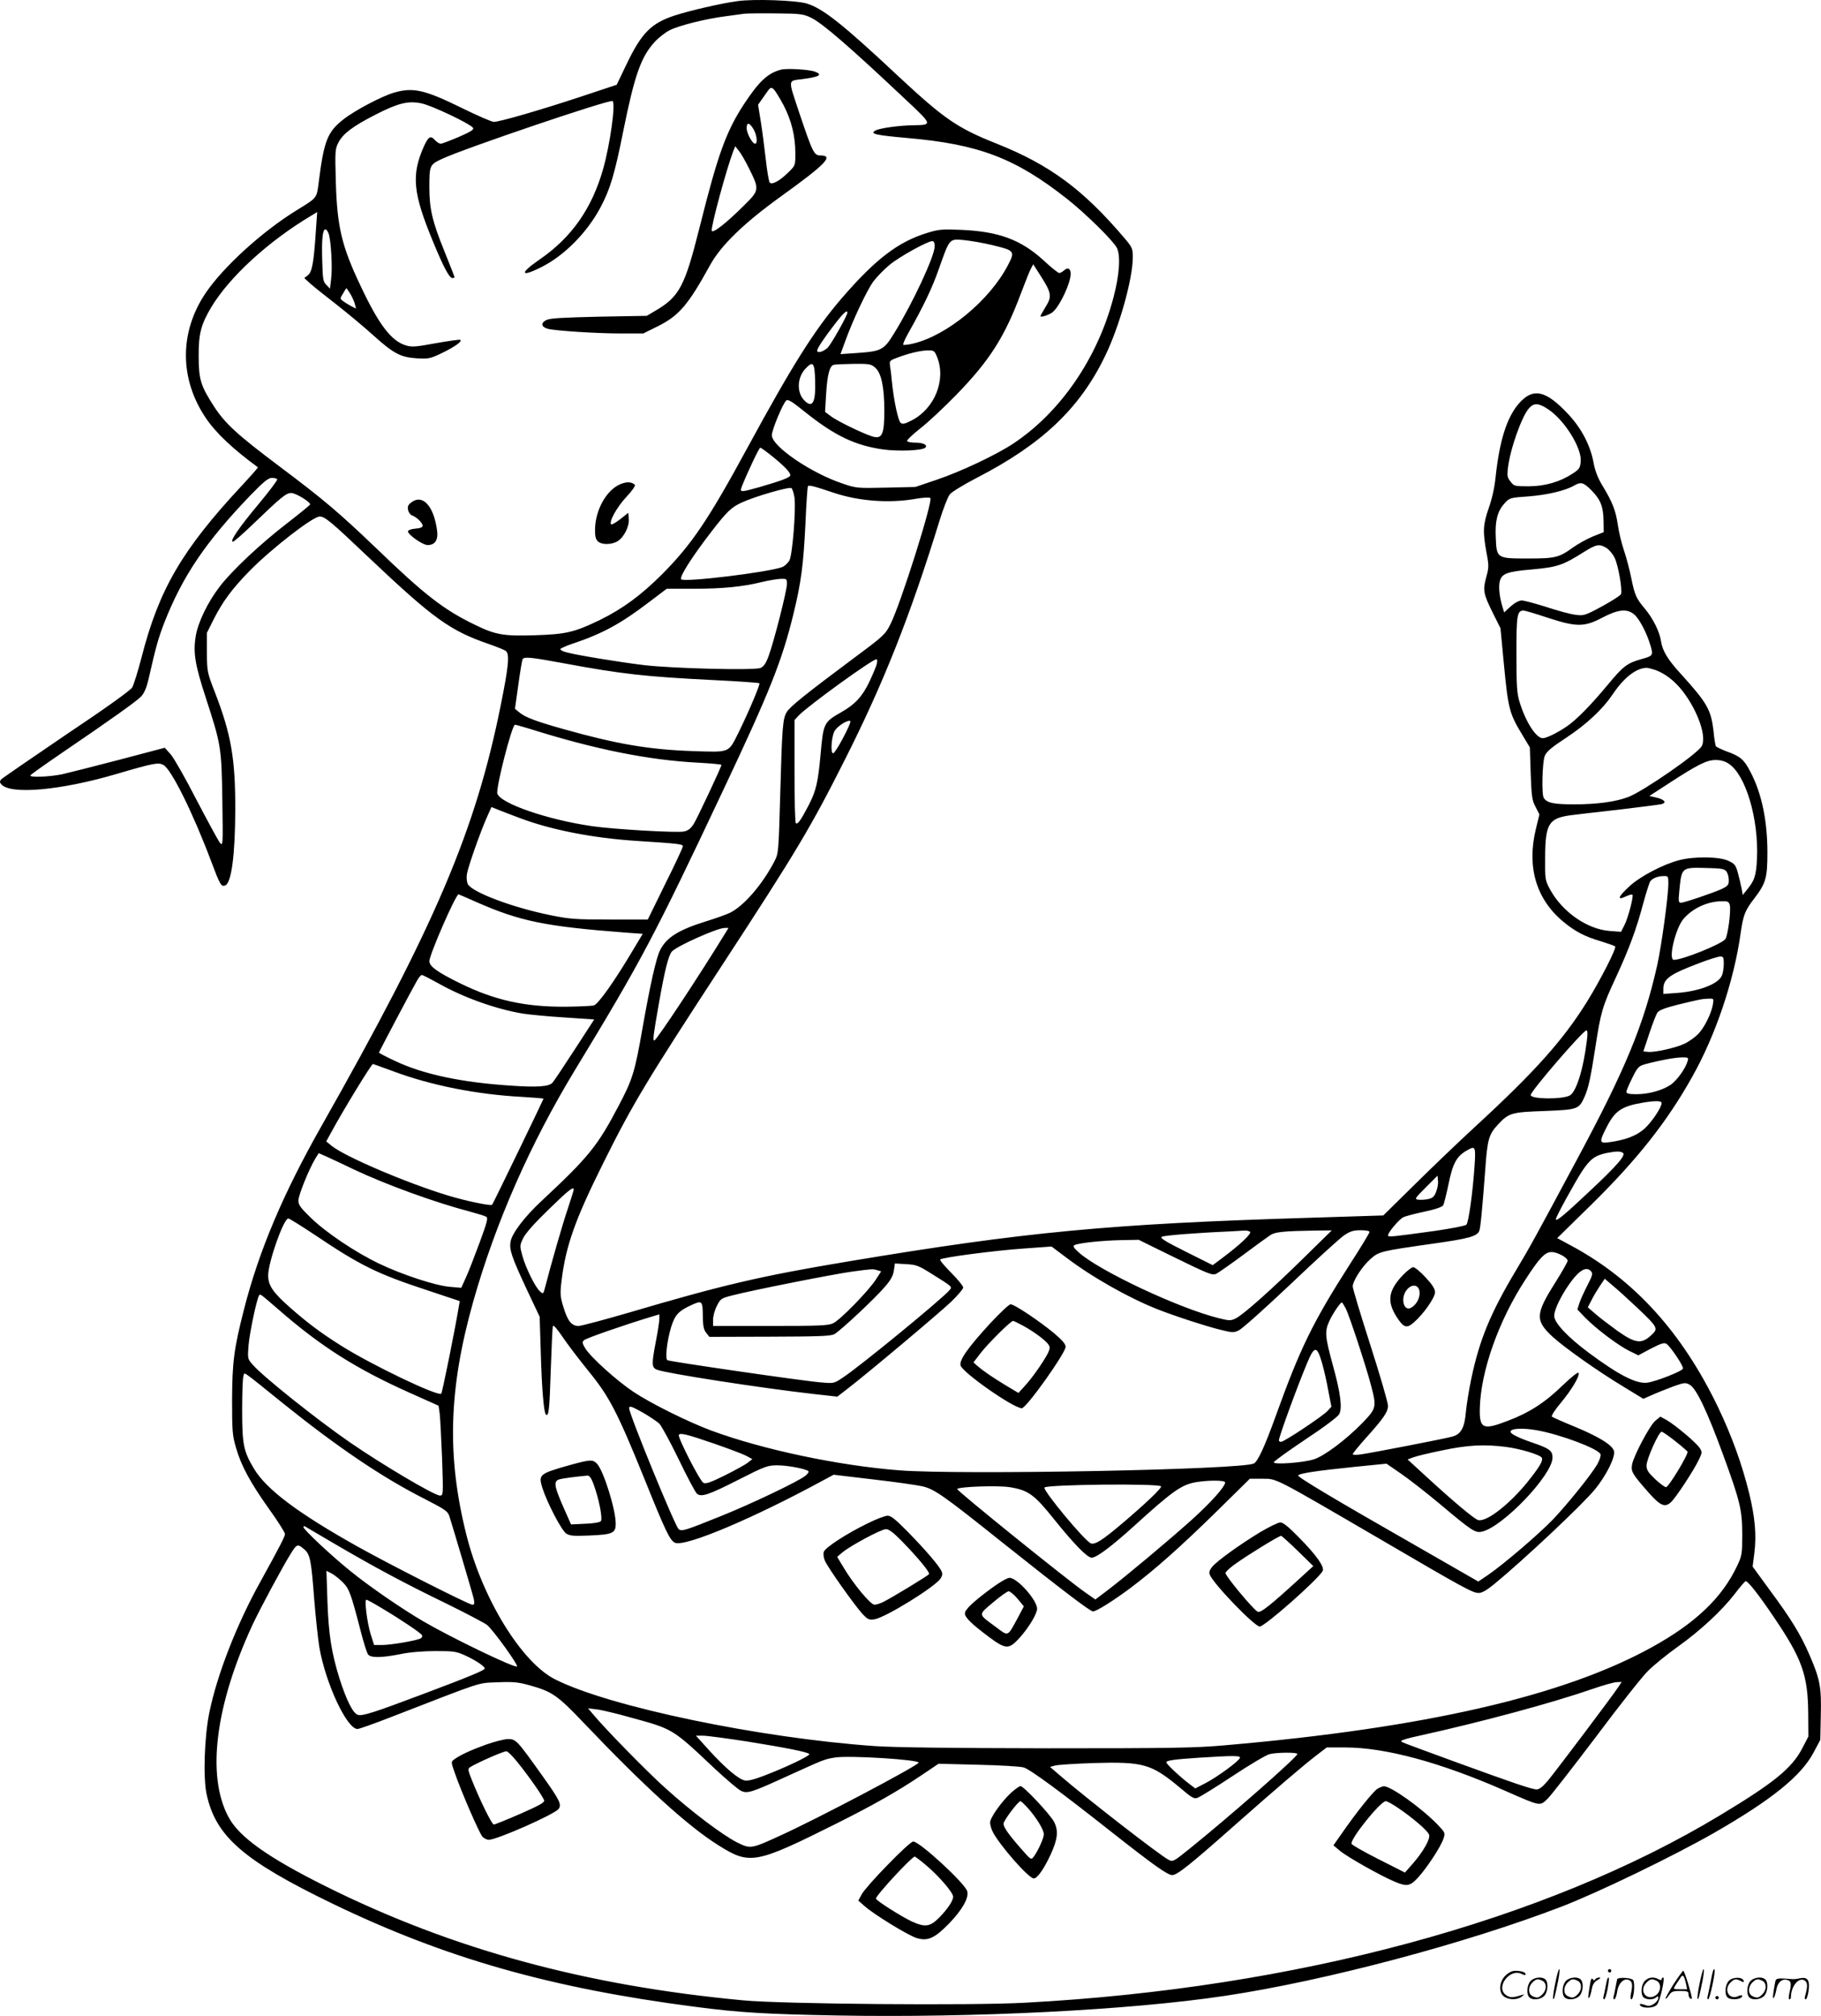 <svg version="1.0" xmlns="http://www.w3.org/2000/svg"
  viewBox="0 0 1084.651 1200.434"
 preserveAspectRatio="xMidYMid meet">
<g transform="translate(-0.266,1200.577) scale(0.1,-0.1)"
fill="#000000" stroke="none">
<path d="M4395 11999 c-97 -13 -282 -56 -372 -85 -142 -46 -200 -105 -291
-296 l-56 -117 -211 -70 c-235 -78 -486 -151 -521 -151 -12 0 -98 37 -191 83
-222 109 -290 124 -404 91 -74 -22 -234 -106 -302 -160 -94 -74 -115 -127
-146 -374 -12 -96 -9 -91 -131 -166 -206 -127 -437 -337 -543 -494 -157 -233
-156 -513 4 -747 60 -88 163 -184 308 -290 2 -1 -41 -50 -95 -108 -357 -383
-495 -619 -599 -1027 -21 -81 -46 -160 -55 -176 -11 -18 -159 -124 -394 -281
-206 -140 -381 -260 -387 -267 -9 -11 -8 -18 1 -28 52 -64 355 -37 687 61 225
66 249 70 280 53 47 -27 175 -285 283 -572 53 -141 60 -154 84 -145 37 14 59
180 60 447 1 306 -24 451 -120 700 -48 123 -48 127 -49 241 l0 116 42 84 c53
104 109 180 215 288 132 133 374 321 415 321 31 0 68 -31 291 -243 388 -367
485 -437 721 -518 46 -16 90 -34 97 -40 23 -19 16 -92 -31 -324 -150 -746
-390 -1309 -1065 -2500 -232 -409 -375 -747 -465 -1100 -59 -232 -69 -310 -70
-535 0 -185 2 -213 23 -284 31 -109 87 -211 198 -367 52 -72 94 -139 94 -148
-1 -16 -24 -62 -148 -287 -141 -254 -256 -551 -302 -774 -30 -144 -38 -388
-17 -487 54 -253 219 -396 752 -654 672 -324 1294 -501 2155 -613 266 -35 424
-44 845 -52 821 -15 1751 32 2315 117 595 89 1434 312 2006 532 220 85 662
299 904 437 345 198 521 340 595 480 l40 75 3 146 c4 168 -4 214 -67 359 -52
121 -110 216 -237 387 l-102 140 10 79 c14 108 4 216 -31 359 -43 174 -103
339 -185 511 -214 445 -498 758 -869 959 l-89 48 205 201 c270 266 448 490
597 756 140 247 250 572 290 855 16 113 26 138 82 211 69 90 78 123 78 273 0
192 -35 357 -103 484 -36 70 -60 90 -139 118 -32 12 -61 26 -65 31 -3 6 -10
46 -14 91 -15 127 -38 167 -192 337 -82 89 -112 140 -121 199 -9 57 -47 133
-95 191 -53 63 -61 81 -82 184 -10 50 -30 125 -44 166 -14 41 -30 109 -36 150
-12 84 -31 134 -91 233 -28 46 -45 89 -54 140 -19 101 -71 201 -149 285 -135
145 -212 162 -297 63 -71 -83 -114 -221 -137 -436 -6 -62 -22 -132 -41 -185
-34 -98 -36 -138 -14 -261 16 -83 15 -93 -1 -151 -21 -76 -17 -99 40 -213 l45
-90 20 -210 c26 -272 33 -298 110 -425 l45 -75 5 -155 c5 -137 8 -160 29 -199
l23 -45 -21 -86 c-55 -226 1 -417 161 -551 72 -60 129 -90 228 -119 41 -13 79
-26 83 -30 10 -9 -87 -199 -168 -330 -142 -228 -311 -417 -660 -738 -99 -91
-264 -249 -366 -350 l-187 -184 -443 -14 c-1187 -36 -1691 -84 -2739 -259
-529 -88 -753 -141 -1313 -306 -148 -43 -282 -79 -298 -79 -42 0 -65 29 -90
111 -20 66 -21 79 -11 163 26 206 80 359 248 696 177 356 259 491 709 1180
443 678 527 819 729 1220 232 459 390 858 565 1426 22 72 50 142 61 156 11 14
83 58 160 98 389 200 616 415 766 728 85 175 164 459 164 586 0 51 -3 59 -49
113 -246 290 -445 437 -761 563 -236 94 -312 146 -591 406 -329 308 -447 401
-542 429 -64 19 -315 28 -412 14z m439 -99 c67 -32 235 -178 565 -489 159
-149 158 -149 46 -151 -84 -1 -201 -17 -227 -31 -37 -20 -2 -28 189 -45 426
-37 644 -120 952 -363 107 -84 274 -248 296 -291 23 -45 16 -160 -20 -295 -95
-363 -317 -686 -599 -872 -102 -67 -309 -165 -454 -214 l-127 -43 -175 -4
c-169 -4 -179 -3 -255 23 -191 63 -425 223 -425 289 0 32 66 190 86 207 10 9
34 -6 111 -68 177 -142 301 -201 469 -224 94 -12 231 -6 248 11 16 16 -12 30
-61 30 -23 0 -44 4 -47 9 -4 5 31 38 76 74 46 35 144 127 219 204 196 202 286
343 382 600 26 68 52 135 60 149 l14 26 46 -72 c63 -99 66 -120 28 -181 -17
-28 -31 -53 -31 -56 0 -10 55 9 74 25 43 38 106 173 106 227 0 32 -17 41 -39
21 -10 -9 -23 -16 -29 -16 -7 0 -48 33 -91 73 -136 125 -267 174 -492 184
-112 5 -135 3 -200 -17 -176 -53 -312 -157 -516 -394 -161 -188 -291 -395
-558 -886 -234 -431 -333 -577 -508 -753 -126 -126 -235 -206 -371 -273 -153
-74 -202 -85 -386 -91 -187 -6 -236 2 -360 63 -184 89 -299 178 -585 454 -225
215 -307 285 -581 491 -248 186 -321 253 -387 355 -79 122 -91 161 -91 299 -1
133 14 189 76 293 109 180 338 390 592 542 l38 23 -7 -99 c-13 -201 -23 -257
-48 -277 l-22 -17 36 -33 c19 -17 89 -73 155 -124 65 -51 164 -133 219 -183
121 -109 163 -132 261 -138 68 -4 79 -2 146 30 79 38 127 72 112 80 -5 3 -71
-7 -146 -20 -119 -22 -142 -24 -178 -13 -86 26 -160 122 -268 351 -114 239
-141 354 -149 620 -5 187 -5 198 16 238 27 52 85 96 222 166 133 68 194 83
273 66 59 -12 283 -118 305 -144 9 -11 -5 -21 -82 -55 -52 -22 -101 -41 -109
-41 -8 0 -23 9 -33 20 -28 31 -40 24 -68 -37 -75 -170 -65 -276 54 -564 62
-151 98 -219 116 -219 7 0 13 2 13 5 0 3 -27 72 -60 154 -72 177 -90 253 -90
381 0 131 2 135 74 169 131 62 999 356 1017 345 20 -12 -14 -256 -56 -405 -67
-235 -187 -407 -379 -539 -121 -83 -114 -108 11 -45 136 68 272 205 352 355
58 109 85 199 136 455 68 336 106 443 188 532 23 25 63 56 89 69 55 28 215 68
333 83 44 6 94 13 110 15 17 2 102 3 190 2 146 -1 164 -4 209 -26z m-2874
-1285 c14 -38 24 -203 15 -270 l-7 -58 -21 22 c-20 19 -22 34 -25 143 -4 127
2 188 19 188 5 0 14 -11 19 -25z m3954 -69 c133 -32 136 -36 92 -120 -109
-209 -362 -418 -564 -466 -29 -7 -56 -10 -59 -7 -3 3 9 32 27 64 99 176 146
276 186 391 64 180 60 176 149 168 39 -4 116 -17 169 -30z m-344 -7 c0 -58
-131 -339 -241 -517 -61 -100 -76 -108 -218 -118 l-102 -7 27 74 c46 128 130
306 169 359 21 28 65 73 98 100 60 49 225 140 253 140 9 0 14 -11 14 -31z
m-3482 -281 c11 -18 24 -46 28 -61 l7 -29 -29 15 c-16 9 -38 22 -48 30 -19 14
-19 15 0 45 10 18 19 32 20 32 1 0 11 -15 22 -32z m2962 -114 c0 -17 -95 -186
-117 -208 -24 -24 -63 -36 -63 -18 0 13 41 75 103 155 52 68 77 91 77 71z
m535 -266 c53 -134 -14 -303 -149 -374 -44 -23 -57 -26 -69 -16 -15 13 -41
135 -52 247 -3 33 -8 74 -11 92 -4 29 -2 32 38 47 70 27 140 44 184 45 40 1
43 -1 59 -41z m-727 -141 c4 -131 -17 -166 -66 -114 -45 47 -41 135 8 187 46
49 55 37 58 -73z m357 80 c37 -31 55 -116 55 -257 0 -135 -12 -166 -61 -156
-41 8 -217 92 -257 123 l-35 26 6 101 c7 119 21 173 45 179 9 3 63 5 119 6 92
1 104 -1 128 -22z m4010 -249 c96 -64 199 -228 193 -309 -3 -39 -8 -47 -46
-72 -75 -50 -166 -77 -264 -77 -83 0 -88 1 -108 28 -19 23 -21 35 -16 78 13
115 84 315 128 361 29 31 56 29 113 -9z m-4623 -279 c75 -61 108 -96 108 -113
0 -13 -49 -32 -184 -71 -114 -32 -118 -32 -105 3 28 72 103 232 110 232 4 0
36 -23 71 -51z m-2948 -137 c3 -5 -48 -72 -112 -149 -117 -140 -173 -223 -152
-223 6 0 59 46 118 103 174 167 199 187 230 187 26 0 113 -53 112 -68 -1 -4
-62 -54 -137 -112 -160 -123 -332 -285 -403 -379 -70 -91 -128 -212 -141 -291
-17 -100 -5 -172 60 -371 91 -280 93 -293 98 -609 4 -274 4 -275 -16 -251 -10
14 -72 128 -138 254 -65 127 -134 248 -153 270 l-36 40 -269 -71 c-149 -39
-303 -78 -343 -87 -80 -16 -197 -20 -188 -6 3 5 83 62 178 127 306 208 454
314 481 342 18 19 32 51 43 97 45 199 59 248 95 342 110 280 247 482 515 761
78 80 105 102 126 102 15 0 29 -4 32 -8z m7830 -68 c53 -55 69 -96 70 -183 l1
-64 -65 -26 c-36 -15 -88 -44 -116 -64 -86 -62 -107 -67 -272 -67 -184 0 -185
1 -190 124 -5 101 10 157 51 203 32 35 33 35 147 43 111 9 217 34 270 65 40
23 55 18 104 -31z m-4514 -13 c149 -50 331 -63 485 -36 45 8 84 10 89 5 17
-17 -176 -629 -237 -750 -31 -62 -39 -70 -217 -202 -283 -211 -382 -290 -401
-322 -24 -39 -28 -88 -39 -491 -10 -345 -10 -351 -35 -399 -70 -135 -179 -262
-261 -304 -21 -11 -86 -34 -144 -52 -164 -51 -236 -95 -275 -171 -23 -43 -60
-208 -105 -464 -46 -263 -59 -306 -143 -465 -125 -238 -177 -303 -458 -565
-101 -94 -176 -192 -185 -242 -9 -48 6 -92 95 -283 l78 -165 7 -220 c6 -213
18 -350 30 -362 17 -17 22 29 29 260 5 139 10 258 13 266 3 9 25 -16 58 -65
29 -43 99 -135 155 -204 123 -151 170 -241 331 -638 128 -318 153 -369 183
-383 60 -27 471 147 893 377 l52 28 236 -28 c131 -15 262 -34 293 -41 72 -17
126 -55 473 -332 353 -281 526 -413 543 -413 20 0 122 64 225 141 146 110 290
238 508 451 l201 198 73 0 c89 0 60 15 685 -349 523 -306 569 -331 606 -331
19 0 48 17 91 52 179 147 524 472 601 565 68 84 122 192 113 228 -9 36 -91 86
-236 146 -69 28 -129 55 -134 59 -4 5 18 40 51 79 66 79 118 165 108 182 -4 6
-46 -28 -99 -79 -102 -99 -197 -160 -325 -208 -146 -56 -167 -46 -164 77 6
221 112 520 271 764 84 130 117 165 156 165 35 0 96 -33 96 -52 0 -7 -34 -67
-75 -132 -117 -186 -119 -223 -15 -320 71 -65 273 -208 428 -301 l113 -69 52
23 c29 13 85 35 124 50 67 24 75 25 100 11 39 -21 104 -157 198 -414 103 -282
115 -331 115 -480 0 -113 -2 -125 -30 -184 -90 -191 -249 -342 -508 -485 -527
-291 -1352 -481 -2542 -584 -177 -16 -321 -18 -1055 -18 -574 1 -909 5 -1030
13 -689 48 -1586 235 -1907 398 -199 101 -432 480 -527 859 -118 469 -106 870
40 1389 133 471 341 943 607 1381 393 646 474 799 882 1665 278 588 351 772
419 1051 46 189 59 292 71 533 5 120 12 222 15 226 5 9 33 2 155 -39z m-235
-29 c9 -71 -12 -337 -30 -373 -9 -16 -28 -34 -43 -40 -82 -31 -583 -92 -602
-73 -13 13 67 138 184 289 90 116 114 139 176 168 80 37 284 96 297 86 6 -6
14 -31 18 -57z m4836 -299 c16 -10 38 -36 49 -59 22 -45 47 -191 38 -216 -4
-9 -55 -41 -113 -73 -102 -55 -110 -57 -159 -50 -28 3 -105 24 -172 46 -66 21
-133 39 -147 39 -17 0 -42 -14 -66 -35 l-39 -36 -10 33 c-17 54 -24 116 -17
148 11 50 41 62 195 75 150 14 181 24 309 105 72 45 90 48 132 23z m-4881
-215 c0 -39 -79 -349 -110 -431 -16 -43 -29 -61 -48 -69 -38 -15 -525 -3 -692
17 -143 17 -400 59 -462 76 -21 5 -38 14 -38 19 0 4 30 18 68 31 181 60 292
120 467 254 l99 75 161 0 c176 0 293 12 406 40 41 10 91 18 112 19 35 1 37 0
37 -31z m4529 -200 c174 -57 220 -57 328 0 94 49 145 54 187 21 31 -24 77
-110 99 -186 18 -60 16 -63 -53 -82 -86 -24 -110 -43 -201 -153 -103 -124
-185 -207 -244 -248 -56 -38 -121 -70 -143 -70 -40 0 -102 97 -138 215 -16 50
-19 97 -19 286 0 234 4 259 43 259 8 0 72 -19 141 -42z m-5858 -272 c344 -64
487 -80 892 -100 147 -7 270 -16 273 -19 6 -6 -69 -182 -126 -297 -60 -119
-48 -114 -268 -107 -265 9 -457 42 -776 132 -157 44 -224 69 -258 97 l-28 23
20 143 c11 79 22 148 26 153 9 15 51 11 245 -25z m1864 -3 c-3 -16 -24 -64
-45 -109 -42 -87 -85 -133 -166 -179 -105 -60 -107 -64 -124 -255 -15 -164
-27 -215 -71 -300 -47 -90 -66 -116 -76 -106 -5 4 -8 144 -8 311 l0 303 25 27
c53 56 438 335 463 335 5 0 6 -12 2 -27z m4638 -37 c59 -22 115 -65 163 -127
90 -117 143 -270 113 -326 -24 -45 -348 -269 -437 -303 -76 -29 -188 -44 -322
-44 -123 0 -162 8 -182 38 -14 20 -9 215 6 251 11 26 41 51 128 108 121 80
215 168 275 256 67 101 140 158 203 160 8 0 32 -6 53 -13z m-4840 -407 c-26
-49 -52 -90 -58 -89 -18 1 -9 110 12 138 22 31 86 67 91 52 2 -6 -18 -51 -45
-101z m-1866 57 c390 -123 711 -187 1006 -202 75 -4 137 -10 137 -13 0 -11
-144 -318 -166 -353 -18 -27 -33 -39 -59 -44 -46 -8 -414 13 -545 32 -265 38
-546 135 -565 194 -10 31 87 410 105 410 5 0 44 -11 87 -24z m7144 -209 c100
-67 177 -327 167 -562 -5 -104 -14 -132 -61 -189 l-24 -30 -7 40 c-4 21 -14
63 -22 92 -13 48 -20 55 -57 72 -53 25 -202 27 -291 4 -95 -24 -235 -97 -299
-157 -66 -61 -75 -85 -22 -60 19 9 37 14 41 11 8 -9 -25 -137 -48 -182 l-20
-39 -67 5 c-134 10 -283 113 -356 248 -29 54 -30 59 -29 190 1 200 21 233 151
251 37 5 169 20 293 34 124 15 235 29 248 32 34 8 21 27 -28 39 l-43 10 114
74 c174 113 227 140 280 140 32 0 57 -7 80 -23z m-7201 -323 c182 -69 430
-118 685 -135 266 -17 285 -20 285 -33 0 -7 -47 -108 -105 -224 l-104 -212
-227 0 c-201 0 -240 3 -348 25 -229 46 -470 137 -497 186 -6 13 -9 38 -5 61 7
43 79 248 120 340 l26 58 52 -21 c29 -11 82 -32 118 -45z m7186 -318 c8 -11
14 -34 14 -52 0 -28 -6 -34 -42 -52 -53 -24 -224 -82 -244 -82 -13 0 -15 11
-9 68 14 144 12 143 163 139 89 -2 106 -5 118 -21z m-346 -69 c0 -76 -40 -368
-66 -487 -79 -354 -190 -623 -480 -1162 -240 -448 -281 -523 -361 -656 -153
-256 -218 -414 -267 -647 -14 -66 -28 -155 -32 -197 -8 -95 -29 -133 -81 -147
-42 -12 -470 -95 -545 -106 -27 -4 -48 -3 -48 1 0 5 34 47 76 94 108 120 134
158 134 195 0 18 -47 180 -105 361 -58 180 -105 337 -105 349 0 33 56 119 104
162 53 47 59 48 374 93 214 30 264 44 276 77 7 18 17 120 36 373 12 169 21
201 73 257 66 71 79 76 280 83 199 8 204 10 238 85 23 53 35 105 65 299 31
203 42 241 119 406 80 172 125 294 165 445 18 66 37 126 43 134 15 18 46 30
80 30 25 1 27 -2 27 -42z m-7104 -111 c265 -117 414 -147 897 -184 l98 -7 -60
-100 c-108 -182 -205 -319 -231 -326 -14 -4 -88 -7 -165 -8 -244 -2 -425 38
-631 139 -133 65 -184 101 -184 132 0 38 157 398 174 398 2 0 48 -20 102 -44z
m7470 -20 c8 -35 -12 -184 -27 -203 -26 -31 -255 -123 -306 -123 -36 0 10 190
58 245 55 63 142 103 226 104 37 1 43 -2 49 -23z m-5987 -173 c-143 -234 -406
-633 -419 -633 -10 0 -7 25 27 219 35 199 57 288 78 311 29 32 268 139 313
140 l24 0 -23 -37z m5951 -178 c0 -24 -5 -56 -12 -70 -22 -49 -134 -92 -265
-102 l-83 -6 0 29 c0 61 36 87 215 155 55 21 110 38 123 39 20 0 22 -5 22 -45z
m-7656 -115 c148 -84 342 -153 502 -180 40 -6 151 -17 249 -23 l177 -12 -117
-180 c-64 -99 -123 -187 -131 -196 -21 -24 -90 -29 -249 -18 -291 19 -520 67
-687 146 -54 25 -98 48 -98 51 0 4 194 372 227 429 10 18 23 33 28 33 6 0 50
-23 99 -50z m7591 -127 c-10 -55 -52 -140 -90 -177 -18 -18 -53 -43 -78 -55
-52 -25 -178 -53 -218 -49 l-28 3 35 105 c19 58 41 114 48 125 10 15 43 28
122 48 137 33 142 34 182 36 33 1 33 1 27 -36z m-750 -210 c-21 -175 -64 -311
-103 -331 -47 -24 -232 -22 -232 3 0 23 312 385 332 385 7 0 8 -21 3 -57z
m600 -125 c-13 -46 -62 -113 -100 -141 -50 -34 -131 -57 -207 -57 -42 0 -58 4
-58 14 0 7 16 45 35 83 32 65 39 71 78 82 81 22 172 39 215 40 40 1 43 -1 37
-21z m-7706 -63 c223 -83 496 -137 764 -151 70 -4 127 -9 127 -11 0 -4 -300
-625 -306 -631 -7 -9 -155 22 -261 54 -248 75 -620 234 -697 298 l-30 25 29
53 c69 128 240 408 249 408 1 0 57 -20 125 -45z m7551 -187 c0 -27 -61 -117
-104 -155 -47 -41 -112 -66 -209 -79 -58 -8 -60 1 -17 85 51 102 90 129 220
151 72 12 110 11 110 -2z m-1114 -370 c-11 -165 -36 -342 -49 -355 -7 -7 -91
-23 -187 -37 -254 -35 -280 -38 -280 -27 0 18 66 96 91 108 14 7 71 22 128 34
66 14 105 28 110 38 5 9 18 62 30 118 27 134 49 174 116 211 45 25 48 19 41
-90z m883 73 c20 -13 -32 -74 -210 -240 -139 -131 -189 -172 -189 -155 0 14
110 214 155 284 49 74 79 96 148 110 58 11 80 11 96 1z m-7559 -99 c193 -91
484 -197 695 -252 44 -12 87 -25 94 -30 12 -7 4 -35 -39 -152 -29 -78 -65
-172 -81 -207 l-29 -64 -68 6 c-85 7 -284 72 -421 138 -141 67 -319 187 -408
274 -60 58 -73 76 -73 102 0 32 64 189 101 250 l20 32 52 -23 c29 -13 99 -46
157 -74z m6446 -135 c-11 -28 -22 -37 -49 -42 -19 -4 -45 -5 -58 -3 -22 3 -18
9 46 73 l70 70 3 -31 c2 -18 -4 -48 -12 -67z m-5136 15 c0 -4 -16 -55 -35
-113 -31 -90 -101 -334 -135 -467 -11 -43 -12 -44 -32 -25 -28 25 -84 139
-104 211 -16 59 -16 61 5 105 14 29 68 90 152 171 119 116 149 139 149 118z
m-1542 -270 c274 -184 372 -232 677 -332 l186 -62 -6 -36 c-24 -143 -98 -509
-104 -515 -19 -19 -419 173 -599 287 -122 77 -201 137 -301 225 -103 91 -131
132 -131 192 0 78 92 339 120 339 6 0 77 -44 158 -98z m5570 19 c14 -8 -56
-75 -167 -158 l-55 -41 -160 80 c-124 62 -156 82 -143 89 14 8 198 23 407 32
36 2 74 4 85 5 11 1 26 -2 33 -7z m327 -149 c-196 -193 -369 -347 -412 -367
-30 -15 -39 -14 -100 1 -236 58 -713 282 -835 392 -29 26 -36 37 -26 43 23 13
168 28 278 30 l105 2 185 -91 c233 -114 251 -121 276 -112 11 5 83 55 160 112
76 57 151 111 165 120 28 18 81 23 264 26 l100 1 -160 -157z m385 148 c0 -6
-51 -91 -114 -188 -224 -350 -298 -501 -446 -912 -64 -177 -105 -267 -129
-279 -69 -37 -1739 -69 -2109 -41 -363 28 -813 123 -1120 236 -138 51 -362
162 -467 232 -100 67 -252 204 -286 258 -18 30 -20 38 -8 49 12 12 246 93 402
140 l47 14 0 -27 c0 -15 -9 -73 -20 -130 -27 -141 -27 -160 7 -173 58 -22 621
-109 930 -144 l143 -16 62 48 c110 84 540 445 616 517 39 38 72 76 72 85 0 8
-32 48 -72 88 -40 40 -69 75 -65 79 11 12 324 53 496 65 l167 12 80 -60 c157
-120 374 -243 547 -312 103 -41 300 -105 384 -125 66 -16 74 -17 105 -2 19 9
158 133 309 276 150 143 294 274 318 290 36 24 55 30 98 30 30 0 53 -4 53 -10z
m-2609 -249 c127 -79 124 -77 108 -97 -42 -51 -531 -452 -634 -520 -55 -37
-55 -37 -134 -30 -103 8 -900 124 -913 132 -15 9 -2 118 22 197 23 73 44 96
120 131 66 30 68 28 69 -75 1 -50 6 -73 20 -90 l19 -24 359 1 c288 1 363 3
385 15 34 18 243 213 303 284 34 39 48 66 52 96 l6 41 67 -4 c60 -3 75 -9 151
-57z m-323 21 l23 -7 -31 -48 c-41 -65 -213 -242 -255 -261 -28 -14 -84 -16
-374 -16 l-341 0 0 38 c0 21 10 58 23 82 21 42 25 45 92 62 119 31 605 127
715 142 122 16 118 16 148 8z m4252 -7 c11 -13 7 -27 -22 -83 -19 -37 -41 -84
-48 -106 l-12 -38 48 -50 c65 -66 195 -164 262 -197 l53 -26 75 40 c58 30 79
37 92 29 23 -14 104 -134 99 -148 -5 -16 -164 -78 -214 -84 -66 -7 -169 46
-348 179 -125 93 -205 178 -205 219 0 51 80 193 143 253 33 30 58 34 77 12z
m274 -216 c126 -120 128 -124 82 -166 -57 -52 -94 -47 -201 29 -47 34 -106 79
-131 101 l-44 38 22 42 c11 23 34 61 50 85 l29 43 48 -41 c27 -22 92 -81 145
-131z m-8094 -10 c253 -221 465 -355 785 -498 l170 -76 7 -50 c3 -28 9 -148
14 -267 7 -213 7 -218 -13 -218 -33 0 -345 185 -538 318 -198 137 -515 390
-575 459 -33 37 -33 37 -27 117 6 73 48 274 63 298 7 10 5 11 114 -83z m6359
4 c22 -45 121 -345 150 -457 34 -129 32 -137 -51 -223 -97 -100 -230 -200
-292 -218 -66 -20 -236 -32 -236 -17 0 6 85 67 188 136 108 71 193 135 201
150 20 37 9 126 -39 298 -45 166 -48 195 -19 258 19 42 65 110 74 110 3 0 13
-17 24 -37z m-142 -323 c12 -41 29 -117 38 -168 l18 -93 -24 -26 c-29 -31
-257 -183 -276 -183 -7 0 -13 4 -13 8 0 21 107 315 170 465 42 100 57 100 87
-3z m-6186 -243 c325 -261 590 -440 841 -567 121 -62 138 -74 147 -102 27 -86
140 -467 146 -495 5 -27 3 -33 -9 -33 -20 0 -490 238 -681 345 -356 199 -545
341 -619 464 -63 105 -71 145 -71 351 0 102 3 193 8 203 8 22 -21 43 238 -166z
m2146 -56 c37 -22 79 -50 92 -62 13 -12 65 -108 116 -213 51 -106 100 -198
109 -205 26 -22 70 -7 249 84 157 80 172 85 230 85 61 0 171 -21 185 -35 4 -4
-4 -16 -18 -27 -38 -32 -325 -169 -505 -241 -211 -85 -232 -92 -250 -77 -22
18 -295 685 -295 720 0 17 16 11 87 -29z m5319 -102 c141 -25 367 -110 380
-143 3 -9 -6 -36 -20 -61 -38 -64 -174 -233 -264 -328 -84 -87 -293 -266 -385
-329 l-59 -40 -371 213 c-487 278 -708 410 -702 419 7 12 111 28 328 50 l198
20 87 -60 c48 -33 152 -114 232 -181 188 -158 210 -173 249 -164 124 27 421
338 421 441 0 41 -18 54 -116 88 -83 28 -134 53 -134 66 0 20 71 24 156 9z
m-4896 -81 c80 -28 163 -59 185 -70 l39 -21 -27 -21 c-15 -12 -77 -46 -137
-76 -87 -43 -114 -52 -128 -44 -22 13 -154 272 -146 285 8 14 45 5 214 -53z
m4710 -18 c89 -11 210 -48 217 -66 6 -16 -10 -46 -66 -118 -110 -144 -261
-266 -314 -252 -23 6 -153 115 -321 270 l-99 91 32 12 c17 7 95 26 174 42 151
32 250 37 377 21z m-1670 -212 c0 -25 -87 -122 -203 -226 -135 -121 -381 -327
-496 -415 l-74 -56 -60 42 c-113 79 -768 608 -763 616 9 14 241 22 312 11 112
-18 147 -43 269 -196 116 -144 194 -224 220 -224 29 0 117 66 253 189 229 208
282 246 370 261 75 12 172 12 172 -2z m-382 -23 c8 -8 -92 -103 -231 -221
-118 -100 -161 -127 -186 -119 -34 10 -290 319 -277 333 19 18 676 25 694 7z
m-4923 -342 c239 -140 422 -238 668 -357 116 -57 224 -114 240 -126 36 -28
191 -244 179 -248 -21 -7 -392 172 -558 269 -130 76 -323 209 -435 300 -113
91 -279 247 -279 261 0 5 3 7 8 5 4 -2 84 -49 177 -104z m-177 -36 c32 -29 39
-67 56 -292 9 -111 23 -241 31 -290 38 -216 164 -485 227 -485 10 0 100 32
200 71 560 217 511 202 633 207 92 4 124 1 189 -17 137 -38 168 -59 325 -224
360 -378 620 -615 802 -729 189 -119 220 -113 712 133 215 108 353 186 496
282 l104 70 236 -6 c130 -3 252 -10 271 -16 38 -11 223 -147 524 -385 249
-196 333 -256 361 -256 29 0 106 61 370 295 250 221 421 367 494 422 l56 43
110 0 c238 0 565 -88 948 -256 221 -97 210 -95 259 -48 22 22 151 188 288 369
136 182 275 358 309 391 34 34 114 99 176 143 137 98 262 214 341 316 31 41
60 75 65 75 14 0 80 -84 168 -215 167 -246 202 -344 204 -570 l1 -140 -38 -73
c-62 -117 -168 -203 -485 -394 -1044 -631 -2530 -1032 -4142 -1118 -318 -18
-1447 -8 -1679 14 -942 88 -1735 305 -2485 678 -347 173 -519 295 -582 415
-131 245 -78 665 144 1144 47 100 182 351 230 427 35 55 39 56 81 19z m227
-194 c38 -39 48 -66 106 -290 17 -67 37 -130 44 -139 15 -21 78 -21 194 2 51
11 135 18 206 18 110 0 125 -2 178 -26 65 -30 117 -65 117 -78 0 -10 -88 -47
-370 -153 -295 -111 -356 -130 -385 -123 -29 7 -69 87 -110 216 -48 154 -65
263 -72 459 l-6 183 31 -16 c17 -9 47 -33 67 -53z m234 -155 c114 -68 228
-145 237 -159 3 -6 1 -15 -7 -19 -20 -13 -178 -40 -231 -40 l-47 0 -21 66
c-21 70 -38 204 -25 204 4 0 46 -23 94 -52z m7365 -465 c-31 -49 -376 -506
-421 -560 -29 -35 -52 -53 -67 -53 -28 0 -145 40 -496 168 -338 124 -310 113
-310 121 0 5 46 18 103 30 376 83 795 196 1037 280 63 22 128 40 144 40 l28 1
-18 -27z m-5891 -183 c263 -72 251 -65 511 -310 66 -61 133 -118 150 -127 39
-20 62 -13 284 89 214 97 215 98 278 108 83 14 509 -13 498 -31 -14 -23 -604
-334 -822 -433 -176 -81 -179 -81 -260 -41 -88 45 -270 182 -425 322 -113 101
-362 356 -433 442 l-29 34 50 -6 c28 -3 117 -24 198 -47z m697 -144 c242 -39
361 -63 373 -75 9 -9 -142 -81 -274 -131 -57 -22 -96 -31 -112 -26 -38 9 -113
73 -206 174 l-83 92 43 0 c24 0 141 -16 259 -34z m3280 -75 c0 -18 -402 -371
-643 -565 -94 -76 -99 -78 -124 -65 -56 30 -494 370 -642 498 l-64 55 29 8
c16 5 117 11 224 15 303 9 349 -4 519 -145 75 -64 86 -70 109 -61 14 6 109 64
210 131 101 67 198 124 216 128 44 11 166 12 166 1z m-342 -23 c-6 -20 -135
-114 -204 -150 l-62 -32 -38 29 c-54 41 -134 116 -134 126 0 12 47 18 195 28
206 13 247 13 243 -1z M4655 11591 c-80 -21 -131 -69 -222 -207 -106 -163
-155 -299 -263 -731 -89 -354 -120 -414 -266 -499 l-49 -29 -285 -5 c-214 -5
-292 -9 -313 -20 -35 -17 -31 -41 8 -52 44 -12 290 -28 440 -28 l129 0 83 41
c129 64 183 126 314 364 65 119 201 251 423 411 267 192 317 244 236 244 -39
0 -47 18 -126 252 -69 209 -71 191 21 203 98 13 120 26 72 44 -34 13 -168 21
-202 12z m15 -212 c47 -91 70 -183 70 -287 0 -72 0 -72 -42 -113 -51 -50 -96
-75 -110 -61 -6 6 -16 67 -24 138 -8 70 -21 172 -30 227 l-16 99 38 54 c35 51
38 54 55 38 10 -9 36 -52 59 -95z m-180 -141 c21 -35 27 -88 10 -88 -16 0 -50
62 -50 93 0 36 16 34 40 -5z m-26 -235 c63 -126 62 -130 -30 -221 -106 -106
-188 -169 -192 -150 -5 26 88 368 128 473 l12 30 22 -28 c13 -16 40 -63 60
-104z M3694 9121 c-80 -36 -144 -151 -147 -263 -1 -43 3 -62 16 -75 23 -23 84
-22 120 1 38 25 69 89 65 132 l-3 36 -48 -38 c-26 -20 -50 -34 -54 -31 -15 15
34 103 90 163 35 37 56 68 51 73 -20 19 -51 19 -90 2z M2450 9012 c-18 -14
-21 -25 -16 -45 3 -14 14 -28 24 -31 26 -9 62 -44 62 -61 0 -9 -14 -15 -42
-17 -23 -2 -43 -8 -45 -15 -6 -17 86 -83 117 -83 44 0 64 31 56 87 -20 149
-88 220 -156 165z M9862 3545 c-33 -28 -127 -205 -138 -259 -7 -43 -1 -55 92
-161 75 -86 103 -99 140 -64 29 27 133 185 165 251 21 44 21 48 5 72 -20 31
-146 137 -197 166 l-37 20 -30 -25z m118 -120 c38 -30 71 -59 74 -63 8 -13
-112 -212 -128 -212 -8 0 -37 22 -65 48 -41 39 -51 54 -51 81 0 38 73 201 90
201 6 0 42 -25 80 -55z M3395 3281 c-180 -51 -186 -56 -162 -135 29 -90 114
-253 142 -272 22 -14 43 -16 138 -12 140 6 157 14 157 71 0 84 -72 314 -111
356 -25 27 -41 26 -164 -8z m143 -113 c33 -90 56 -208 43 -221 -7 -7 -49 -14
-95 -15 l-82 -4 -47 106 c-53 121 -58 151 -24 162 18 6 94 16 169 23 11 1 23
-15 36 -51z M5172 2935 c-122 -59 -252 -143 -262 -169 -5 -13 -2 -34 6 -54 15
-37 171 -258 223 -316 31 -33 39 -38 71 -33 63 8 361 192 395 243 12 19 13 29
4 47 -18 35 -94 123 -198 230 -73 74 -101 97 -121 97 -15 0 -68 -20 -118 -45z
m203 -107 c100 -103 168 -186 161 -196 -5 -9 -214 -136 -273 -166 -18 -9 -41
-16 -52 -16 -23 0 -126 124 -184 222 l-38 63 32 27 c48 40 231 138 259 138 17
0 45 -21 95 -72z M7507 2881 c-123 -75 -252 -168 -283 -204 -16 -19 -21 -34
-16 -47 19 -53 267 -310 298 -310 30 0 348 281 375 331 12 24 -37 94 -142 200
-61 63 -94 89 -110 89 -13 0 -68 -27 -122 -59z m226 -111 l92 -90 -60 -55
c-193 -177 -254 -226 -271 -217 -29 16 -195 216 -192 231 2 9 31 35 66 59 79
56 253 162 265 162 4 0 49 -40 100 -90z M5911 2550 c-113 -83 -161 -129 -161
-152 0 -24 39 -62 143 -140 101 -75 119 -75 182 -6 55 61 105 144 105 174 0
51 -118 184 -164 184 -14 0 -59 -26 -105 -60z m153 -65 l37 -45 -36 -68 c-63
-116 -54 -112 -133 -53 -105 77 -104 69 -15 144 43 37 85 66 93 67 9 0 33 -20
54 -45z M8356 4410 c-84 -90 -93 -153 -36 -244 43 -67 61 -73 104 -35 58 50
126 148 126 179 0 21 -15 45 -56 89 -31 34 -64 61 -74 61 -9 0 -38 -23 -64
-50z m102 -97 c4 -35 -19 -78 -51 -95 -44 -23 -64 58 -26 106 31 39 73 33 77
-11z M5902 4127 c-135 -147 -186 -220 -178 -252 11 -42 315 -255 365 -255 27
0 261 329 261 366 0 16 -21 40 -67 79 -90 75 -240 175 -261 174 -9 0 -63 -51
-120 -112z m197 -17 c65 -36 135 -88 150 -113 9 -13 7 -25 -5 -50 -27 -52 -95
-149 -137 -194 l-38 -42 -77 46 c-82 50 -133 85 -169 116 l-22 20 43 56 c47
60 179 191 193 191 4 0 32 -14 62 -30z M2895 1616 c-91 -33 -155 -63 -188 -88
-18 -13 -18 -16 4 -78 36 -106 146 -360 165 -381 9 -10 27 -19 38 -19 48 0
388 150 415 183 21 26 8 53 -95 197 -153 215 -158 220 -207 220 -23 -1 -82
-16 -132 -34z m186 -99 c78 -96 161 -217 163 -234 1 -12 -39 -33 -144 -79 -80
-35 -150 -63 -156 -63 -11 -1 -81 141 -130 263 -26 66 -26 69 -9 80 47 28 201
96 215 93 8 -1 35 -28 61 -60z M6028 1333 c-58 -53 -128 -151 -128 -180 0 -13
7 -38 16 -56 42 -81 214 -277 244 -277 21 0 59 53 101 143 42 91 47 142 20
194 -22 43 -181 213 -200 213 -6 0 -30 -17 -53 -37z m97 -94 c51 -57 95 -129
95 -156 0 -23 -35 -101 -62 -136 -13 -17 -18 -14 -69 45 -81 92 -109 133 -109
154 0 18 87 134 101 134 4 0 23 -18 44 -41z M8209 1355 c-25 -14 -128 -142
-219 -274 l-45 -64 37 -31 c40 -35 242 -149 325 -184 75 -32 94 -29 142 23 52
57 136 184 151 231 12 35 11 37 -36 86 -96 99 -278 228 -319 227 -5 0 -22 -6
-36 -14z m121 -115 c90 -61 178 -137 185 -160 8 -25 -35 -101 -100 -175 l-44
-50 -156 79 c-86 43 -159 85 -162 92 -10 27 172 254 204 254 8 0 41 -18 73
-40z M5290 901 c-75 -76 -145 -156 -155 -176 l-20 -37 40 -35 c59 -51 258
-173 308 -188 66 -20 107 -1 193 87 79 82 118 152 108 191 -11 46 -284 297
-322 297 -10 0 -78 -62 -152 -139z m233 -6 c76 -65 157 -160 157 -184 0 -24
-35 -76 -85 -126 -53 -53 -83 -57 -162 -21 -65 31 -213 125 -213 136 0 19 214
250 231 250 4 0 37 -25 72 -55z M9266 194 c-10 -47 -15 -88 -12 -91 5 -6 9 7
30 110 7 37 10 67 6 67 -4 0 -15 -39 -24 -86z M9580 270 c0 -5 5 -10 10 -10 6
0 10 5 10 10 0 6 -4 10 -10 10 -5 0 -10 -4 -10 -10z M10126 194 c-10 -47 -15
-88 -12 -91 5 -6 9 7 30 110 7 37 10 67 6 67 -4 0 -15 -39 -24 -86z M10206
269 c-3 -8 -10 -41 -16 -74 -6 -33 -14 -68 -16 -77 -3 -10 -1 -18 3 -18 10 0
46 171 38 178 -2 3 -7 -1 -9 -9z M8969 241 c-38 -38 -41 -101 -7 -125 29 -20
79 -20 104 0 18 14 18 15 1 10 -53 -17 -69 -17 -92 -2 -69 45 21 166 94 126
12 -6 21 -7 21 -1 0 12 -25 21 -62 21 -19 0 -39 -10 -59 -29z M9970 189 c-28
-45 -49 -83 -47 -85 2 -3 12 7 21 21 14 21 24 25 66 25 43 0 50 -3 50 -19 0
-11 5 -23 10 -26 6 -3 10 -3 10 1 0 20 -44 164 -51 164 -4 0 -30 -37 -59 -81z
m75 4 l7 -33 -42 0 c-42 0 -42 0 -28 23 8 12 21 32 29 44 15 25 22 18 34 -34z
M9120 210 c-22 -22 -27 -79 -8 -98 19 -19 66 -14 88 8 22 22 27 79 8 98 -19
19 -66 14 -88 -8z m71 0 c25 -14 25 -54 -1 -80 -23 -23 -33 -24 -61 -10 -25
14 -25 54 1 80 23 23 33 24 61 10z M9330 210 c-22 -22 -27 -79 -8 -98 19 -19
66 -14 88 8 22 22 27 79 8 98 -19 19 -66 14 -88 -8z m71 0 c25 -14 25 -54 -1
-80 -23 -23 -33 -24 -61 -10 -25 14 -25 54 1 80 23 23 33 24 61 10z M9476 204
c-3 -16 -8 -47 -11 -69 -8 -51 10 -26 19 27 5 27 15 42 34 53 18 10 22 14 10
15 -9 0 -20 -5 -24 -11 -5 -8 -9 -8 -14 1 -5 8 -10 3 -14 -16z M9577 223 c-2
-4 -7 -26 -11 -48 -4 -22 -9 -48 -12 -57 -3 -10 -1 -18 4 -18 4 0 14 28 20 62
11 58 10 81 -1 61z M9635 220 c-1 -3 -5 -23 -9 -45 -4 -22 -9 -48 -12 -57 -3
-10 -1 -18 4 -18 5 0 13 20 17 45 7 53 44 87 74 68 17 -11 19 -28 8 -80 -4
-18 -3 -33 2 -33 16 0 24 99 11 115 -12 14 -87 18 -95 5z M9800 210 c-22 -22
-27 -79 -8 -98 7 -7 24 -12 38 -12 14 0 31 5 38 12 9 9 12 8 12 -5 0 -9 -12
-24 -26 -34 -21 -13 -32 -15 -55 -6 -16 6 -29 8 -29 3 0 -24 81 -27 102 -2 18
19 50 162 37 162 -5 0 -9 -5 -9 -10 0 -7 -6 -7 -19 0 -30 16 -59 12 -81 -10z
m71 0 c29 -16 25 -65 -6 -86 -56 -37 -103 28 -55 76 23 23 33 24 61 10z
M10301 211 c-23 -23 -28 -80 -9 -99 19 -19 88 -13 88 9 0 5 -11 4 -24 -2 -54
-25 -89 38 -46 81 23 23 33 24 62 9 16 -9 19 -8 16 3 -8 22 -64 22 -87 -1z
M10430 210 c-22 -22 -27 -79 -8 -98 19 -19 66 -14 88 8 22 22 27 79 8 98 -19
19 -66 14 -88 -8z m71 0 c25 -14 25 -54 -1 -80 -23 -23 -33 -24 -61 -10 -25
14 -25 54 1 80 23 23 33 24 61 10z M10576 201 c-3 -14 -8 -44 -11 -66 -8 -51
10 -26 19 27 8 41 35 63 66 53 22 -7 24 -21 11 -77 -5 -22 -5 -38 0 -38 5 0 9
6 9 13 0 68 51 125 85 97 15 -13 15 -35 -1 -92 -3 -10 -1 -18 4 -18 6 0 13 23
17 50 9 63 -5 84 -49 76 -17 -4 -35 -6 -41 -6 -101 8 -104 7 -109 -19z M10220
110 c0 -5 5 -10 10 -10 6 0 10 5 10 10 0 6 -4 10 -10 10 -5 0 -10 -4 -10 -10z"/>
</g>
</svg>
